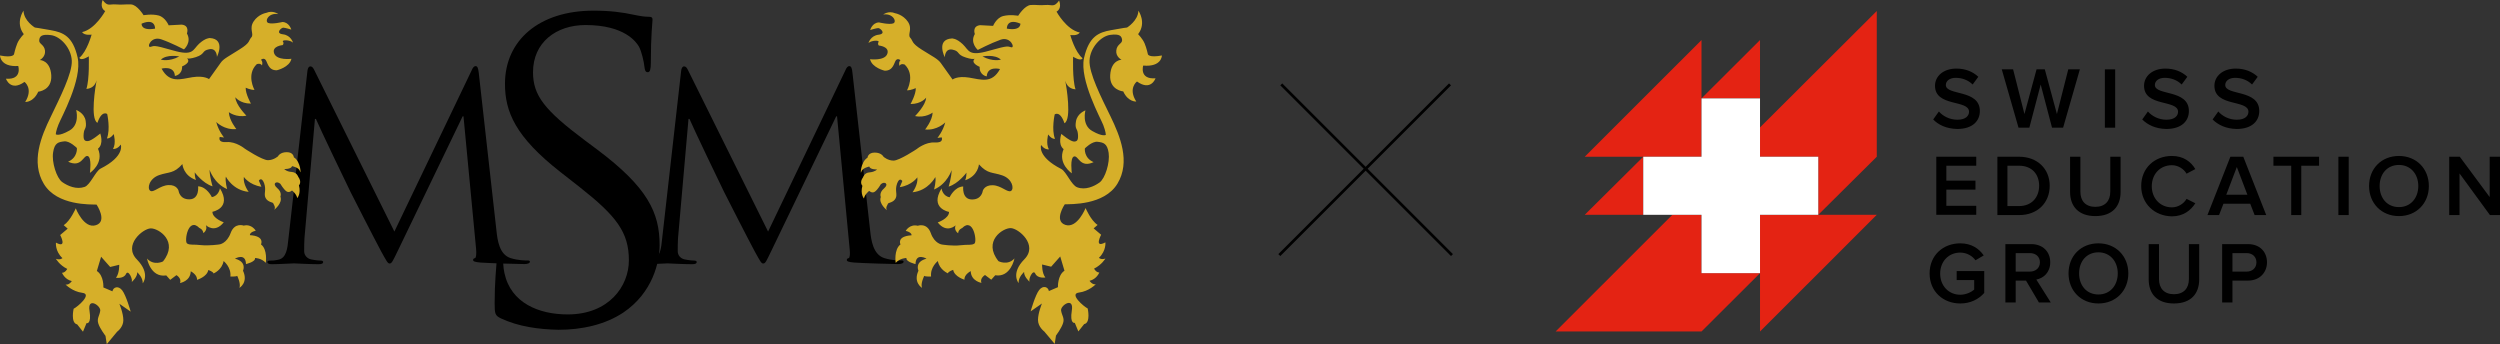 <?xml version="1.0" encoding="UTF-8"?> <svg xmlns="http://www.w3.org/2000/svg" width="908" height="125" viewBox="0 0 908 125" fill="none"><rect x="0" y="0" width="908" height="125" fill="#333333" stroke="none"/> <path d="M180.322 83.853C180.682 87.219 181.351 92.444 185.465 93.75C188.243 94.604 190.711 94.604 191.689 94.604C192.152 94.604 192.46 94.705 192.46 95.056C192.46 95.609 191.586 95.91 190.454 95.91C188.346 95.91 178.008 95.609 174.51 95.358C172.299 95.157 171.836 94.906 171.836 94.403C171.836 94.051 172.042 93.85 172.504 93.75C172.968 93.649 173.07 92.092 172.916 90.384L168.339 42.253H168.03L144.628 90.786C142.622 94.906 142.314 95.709 141.491 95.709C140.822 95.709 140.359 94.755 138.508 91.439C136.039 86.867 127.81 70.74 127.347 69.785C126.473 68.127 115.775 45.719 114.746 43.207H114.386L110.58 86.515C110.477 88.022 110.477 89.68 110.477 91.288C110.477 92.695 111.557 93.901 112.946 94.202C114.592 94.554 115.98 94.654 116.598 94.654C116.958 94.654 117.369 94.855 117.369 95.106C117.369 95.76 116.803 95.96 115.672 95.96C112.123 95.96 107.546 95.659 106.774 95.659C105.9 95.659 101.323 95.96 98.751 95.96C97.774 95.96 97.105 95.76 97.105 95.106C97.105 94.805 97.568 94.654 98.082 94.654C98.854 94.654 99.522 94.654 100.962 94.353C104.1 93.8 104.408 90.133 104.769 86.616L111.66 25.774C111.763 24.769 112.123 24.116 112.74 24.116C113.306 24.116 113.717 24.518 114.181 25.522L143.24 84.104L171.322 25.522C171.682 24.668 172.093 24.015 172.762 24.015C173.43 24.015 173.688 24.769 173.893 26.527L180.322 83.853Z" fill="black"></path> <path d="M181.967 115.655C179.807 114.6 179.652 114.048 179.652 110.028C179.652 102.643 180.27 96.715 180.424 94.353C180.578 92.746 180.887 91.992 181.658 91.992C182.584 91.992 182.738 92.444 182.738 93.65C182.738 94.956 182.738 97.066 183.201 99.126C185.516 110.079 195.751 114.198 206.192 114.198C221.107 114.198 228.41 103.999 228.41 94.554C228.41 84.355 223.884 78.477 210.563 67.976L203.568 62.5C187.11 49.639 183.407 40.495 183.407 30.446C183.407 14.62 195.854 3.869 215.552 3.869C221.621 3.869 226.096 4.472 230.004 5.326C232.936 5.929 234.222 6.079 235.457 6.079C236.691 6.079 236.999 6.381 236.999 7.134C236.999 7.888 236.382 12.761 236.382 22.81C236.382 25.171 236.074 26.226 235.302 26.226C234.376 26.226 234.222 25.473 234.068 24.317C233.914 22.558 232.988 18.539 232.062 16.931C231.136 15.324 226.919 9.094 212.672 9.094C201.974 9.094 193.591 15.424 193.591 26.226C193.591 34.616 197.654 39.942 212.518 51.045L216.89 54.311C235.199 68.027 239.571 77.221 239.571 89.028C239.571 95.107 237.102 106.311 226.353 113.545C219.667 117.966 211.283 119.775 202.9 119.775C195.494 119.624 188.345 118.62 181.967 115.655Z" fill="black"></path> <path d="M316.051 83.853C316.411 87.219 317.079 92.444 321.194 93.75C323.971 94.604 326.44 94.604 327.417 94.604C327.88 94.604 328.189 94.705 328.189 95.056C328.189 95.609 327.314 95.91 326.183 95.91C324.074 95.91 313.788 95.609 310.239 95.358C308.028 95.157 307.564 94.906 307.564 94.403C307.564 94.051 307.77 93.85 308.233 93.75C308.696 93.649 308.799 92.092 308.593 90.384L304.016 42.253H303.707L280.305 90.786C278.299 94.906 278.042 95.709 277.168 95.709C276.499 95.709 276.037 94.755 274.185 91.439C271.716 86.867 263.487 70.74 263.024 69.785C262.15 68.127 251.452 45.719 250.423 43.207H250.063L246.257 86.515C246.155 88.022 246.154 89.68 246.154 91.288C246.154 92.695 247.183 93.901 248.623 94.202C250.269 94.554 251.657 94.654 252.275 94.654C252.635 94.654 253.046 94.855 253.046 95.106C253.046 95.76 252.481 95.96 251.349 95.96C247.8 95.96 243.223 95.659 242.451 95.659C241.577 95.659 237 95.96 234.428 95.96C233.451 95.96 232.833 95.76 232.833 95.106C232.833 94.805 233.296 94.654 233.811 94.654C234.582 94.654 235.251 94.654 236.691 94.353C239.828 93.8 240.137 90.133 240.497 86.616L247.389 25.774C247.492 24.769 247.852 24.116 248.469 24.116C249.035 24.116 249.446 24.518 249.909 25.522L278.968 84.104L307.05 25.522C307.41 24.668 307.822 24.015 308.49 24.015C309.159 24.015 309.467 24.769 309.622 26.527L316.051 83.853Z" fill="black"></path> <path d="M422 20.147C417.165 21.051 416.909 19.695 416.909 19.695C416.909 19.695 416.446 17.484 415.727 15.776C415.004 14.068 413.359 12.41 413.359 12.41C416.548 8.24 413.464 3.869 413.464 3.869C413.359 7.536 409.349 9.998 409.349 9.998C409.349 9.998 408.061 10.098 403.535 10.953C399.062 11.757 395.511 13.163 393.711 21.101C392.017 29.04 399.781 43.006 400.707 45.418C401.634 47.83 401.634 48.985 401.634 48.985C401.634 48.985 400.553 49.789 396.697 47.578C392.785 45.368 394.227 40.093 394.227 40.093C394.227 40.093 391.245 41.148 390.782 44.112C390.319 47.076 391.294 46.423 391.501 48.634C391.708 50.794 391.294 51.497 389.957 51.397C388.621 51.297 385.484 48.634 385.484 48.634C385.484 48.634 384.095 52.401 386.305 54.16C384.042 59.435 389.291 62.952 389.291 62.952C389.291 62.952 388.519 57.225 390.112 56.823C391.708 56.421 392.273 61.194 397.209 58.883C393.61 57.376 394.02 53.909 394.02 53.909C394.02 53.909 396.592 51.246 398.651 51.497C400.655 51.748 402.149 52 402.661 55.517C403.177 59.084 401.378 64.811 399.371 66.268C397.364 67.725 394.175 69.132 391.245 68.027C389.137 67.273 387.284 62.349 385.484 61.395C376.481 56.823 378.131 52.653 378.131 52.653C378.131 52.653 379.208 54.361 380.958 54.261C379.776 52.151 380.699 48.834 380.699 48.834C380.699 48.834 381.779 50.492 383.169 50.442C381.832 47.026 383.067 41.55 383.067 41.55C383.067 41.55 385.021 40.042 386.614 44.765C389.291 43.308 387.337 31.552 386.923 29.341C387.13 30.195 387.902 32.255 390.628 32.456C389.445 28.889 389.754 20.599 389.754 20.599C389.754 20.599 392.48 22.408 393.199 21.152C390.421 18.941 388.722 12.711 388.722 12.711C388.722 12.711 391.347 13.163 392.171 11.807C387.284 10.802 383.733 4.22 383.733 4.22C383.733 4.22 385.842 3.266 384.66 0.201C382.811 2.763 382.242 1.658 379.825 1.809C377.408 2.01 376.689 1.708 374.426 1.809C372.163 1.909 369.798 5.728 369.798 5.728C369.798 5.728 366.865 5.175 364.345 5.828C361.876 6.481 360.693 9.395 360.693 9.395L355.961 9.144C352.979 9.496 354.058 12.359 354.058 12.359C352.155 15.575 355.139 18.137 355.139 18.137C355.139 18.137 359.767 15.726 363.419 14.419C367.071 13.163 368.717 17.434 367.328 17.183C365.888 16.931 366.762 16.278 359.202 18.439C351.641 20.649 352.001 18.238 349.635 16.027C347.27 13.816 345.727 13.967 345.727 13.967C339.812 14.319 343.155 20.8 343.155 20.8C343.155 20.8 343.155 17.434 345.984 18.037C348.812 18.64 347.27 19.795 350.818 20.9C352.515 21.453 353.493 21.503 354.007 21.352C352.361 22.91 355.807 24.267 355.807 24.267C355.704 27.381 358.379 27.733 358.379 27.733C358.636 23.814 363.213 25.07 363.213 25.07C360.231 30.497 356.373 28.889 352.001 28.185C347.63 27.482 345.984 28.889 345.984 28.889C345.984 28.889 342.795 24.367 341.715 22.91C340.635 21.403 338.886 20.599 334.874 18.087C330.863 15.575 331.686 14.871 330.606 13.716C329.525 12.56 331.531 10.601 329.783 7.938C327.982 5.275 325.154 4.823 325.154 4.823C322.685 3.768 320.782 5.275 320.782 5.275C324.331 4.723 325.874 7.938 324.434 8.491C322.993 9.043 319.239 8.139 319.239 8.139C316.77 8.24 316.05 10.902 316.05 10.902C316.05 10.902 318.313 10.199 318.982 10.199C319.702 10.199 322.068 12.259 319.085 12.611C316.153 12.962 315.433 15.625 315.433 15.625C316.616 14.57 319.547 14.57 319.085 15.273C318.622 15.977 319.187 16.529 319.187 16.529C319.187 16.529 323.199 16.881 322.273 19.544C321.348 22.207 315.999 21.503 315.999 21.503C316.719 24.618 321.296 25.673 321.296 25.673C324.485 25.774 324.742 22.659 325.411 21.855C326.131 21.051 327.056 21.855 327.056 21.855C326.234 22.659 326.697 23.915 326.697 23.915C327.262 22.86 328.599 23.463 328.599 23.463C332.509 27.281 329.423 32.807 329.423 32.807C330.966 32.807 332.611 32.004 332.611 32.004C332.714 34.214 330.708 37.781 330.708 37.781C334.72 37.781 336.366 35.47 336.366 35.47C336.263 38.234 332.354 42.153 332.354 42.153C336.006 42.956 338.732 40.896 338.732 40.896C338.629 43.81 336.006 47.026 336.006 47.026C340.378 47.478 343.309 44.463 343.309 44.463C342.486 47.679 340.48 50.091 340.48 50.091L342.023 49.889C342.023 49.889 342.949 51.949 339.555 51.748C336.109 51.497 332.92 54.16 332.92 54.16C332.92 54.16 326.645 58.33 324.536 58.33C322.428 58.33 320.885 56.923 320.885 56.923C320.885 56.923 320.165 55.416 317.696 55.416C315.227 55.416 315.073 57.275 315.073 57.275C312.45 58.883 312.45 63.957 312.81 62.45C313.17 60.942 315.741 60.49 315.741 60.49C315.999 61.646 318.57 61.545 318.57 61.545C318.57 61.545 317.748 62.45 315.845 62.601C313.942 62.701 313.478 64.359 313.478 64.359C312.039 66.319 313.221 67.474 313.221 67.474C312.399 70.589 313.787 72.096 313.787 72.096C314.044 70.589 315.69 69.333 315.69 69.333C315.69 69.333 316.77 70.388 317.799 69.584C318.879 68.78 319.908 66.921 319.908 66.921C321.296 65.665 322.993 66.821 321.09 68.428C319.187 70.036 319.908 71.543 319.908 71.543C318.982 73.955 322.171 76.367 322.171 76.367C321.451 75.462 322.428 74.307 322.531 73.955C322.633 73.603 324.434 73.603 325.257 72.096C326.079 70.589 324.896 69.233 325.822 66.67C326.748 64.108 327.725 65.766 327.725 65.766L326.799 67.976C331.274 67.273 333.177 64.409 333.177 64.409C333.537 67.072 331.428 69.835 331.428 69.835C337.24 69.233 339.709 64.309 339.709 64.309C340.069 65.816 339.246 68.831 339.246 68.831C344.081 66.771 345.624 61.797 345.624 61.797C345.624 64.359 344.544 67.775 344.544 67.775C348.092 66.72 351.024 62.701 351.024 62.701C351.024 64.56 350.561 65.464 350.561 65.464C355.293 63.856 355.55 59.687 355.55 59.687C358.739 63.254 360.384 62.45 364.036 63.706C367.688 64.962 368.408 68.529 367.225 69.333C366.042 70.137 363.676 67.374 360.59 67.273C357.504 67.173 356.939 69.333 356.939 69.333C356.939 69.333 356.579 72.548 352.927 72.448C349.275 72.347 349.841 67.725 349.841 67.725C346.652 67.826 344.904 71.644 344.904 71.644C342.281 71.192 341.972 68.428 341.972 68.428C337.497 75.714 344.698 76.969 344.698 76.969C344.698 79.381 340.583 80.788 340.583 80.788C343.875 84.958 347.064 81.843 347.064 81.843C346.344 83.702 347.99 84.707 347.99 84.707C348.092 83.3 349.43 82.848 349.43 82.848C353.544 78.678 354.984 87.822 353.904 88.475C352.824 89.178 351.641 88.726 348.812 89.078C345.984 89.429 342.178 88.826 342.178 88.826C342.178 88.826 339.452 88.575 338.063 84.657C336.675 80.738 333.331 81.994 333.331 81.994C330.348 81.29 328.96 83.853 328.96 83.853C331.326 84.455 331.068 85.46 331.068 85.46C325.514 85.812 327.056 88.776 327.056 88.776C324.588 90.635 325.308 95.458 325.308 95.458C326.954 93.7 329.217 93.7 329.217 93.7C328.96 95.107 332.509 95.91 332.509 95.91C332.611 91.64 336.52 93.951 336.52 93.951C332.045 95.107 333.588 98.322 333.588 98.322C331.583 102.593 334.874 104.552 334.874 104.552C334.257 102.944 335.697 100.181 335.697 100.181C336.057 100.533 338.166 100.432 338.166 100.432C337.806 96.966 340.635 94.805 340.635 94.805C341.2 98.021 344.286 99.277 344.286 99.277C344.389 98.573 346.189 98.021 346.189 98.021C346.652 100.533 350.304 101.588 350.304 101.588C350.098 99.729 352.567 98.473 352.567 98.473C352.67 102.14 356.476 102.743 356.476 102.743C355.756 101.035 357.762 99.879 357.762 99.879L360.025 101.588L361.465 99.98C367.122 100.884 368.46 93.851 368.46 93.851C365.991 96.614 362.648 94.856 362.648 94.856C356.836 87.57 364.294 82.747 367.122 82.848C369.952 82.948 377.152 88.977 372.061 94.152C366.968 99.327 369.952 102.794 369.952 102.794C369.847 100.583 371.956 98.774 371.956 98.774C371.854 100.382 373.601 102.04 374.015 102.392C373.296 101.588 375.197 97.568 376.018 99.377C376.843 101.236 379.671 100.784 379.671 100.784C378.387 99.176 378.488 96.061 378.488 96.061L381.779 96.865L385.074 93.147L386.614 98.322C384.042 100.03 384.249 104.301 384.249 104.301L380.958 105.708C380.699 104.2 378.85 103.497 377.408 105.356C375.969 107.215 374.324 113.093 374.324 113.093L378.436 110.229C378.436 110.229 376.997 113.696 376.997 116.208C376.997 118.72 379.26 120.378 379.26 120.378L383.067 124.9L383.53 121.885C383.53 121.885 385.533 119.222 386.102 117.364C386.719 115.504 385.639 114.6 385.379 112.741C385.175 110.883 390.112 107.667 389.291 112.741C388.466 117.816 390.368 117.263 390.368 117.263L391.656 120.378L393.764 117.715C396.234 117.263 395.048 112.038 395.048 112.038C393.61 111.335 388.21 106.712 391.863 106.26C395.511 105.808 397.981 103.246 397.981 103.246C396.697 103.497 395.718 101.99 395.718 101.99C398.343 101.387 399.269 98.975 399.269 98.975C398.083 98.975 397.364 97.568 397.364 97.568C400.191 96.162 401.479 93.901 401.479 93.901C399.935 94.454 399.115 93.65 399.115 93.65C401.841 91.087 401.479 88.023 401.479 88.023C397.209 90.334 399.935 85.26 399.935 85.26L397.209 82.948L398.651 81.692C396.181 80.084 394.28 75.563 394.28 75.563C394.28 75.563 391.294 83.049 386.975 81.692C382.604 80.286 386.719 74.206 386.719 74.206C388.722 74.106 401.016 74.659 405.851 66.72C410.685 58.732 406.777 49.387 403.381 42.353C399.935 35.32 395.462 26.527 395.718 21.905C395.974 17.283 399.834 13.113 403.279 12.661C406.724 12.209 407.394 13.113 407.549 14.52C407.65 15.876 405.644 16.027 405.44 18.338C405.18 20.649 407.342 21.704 407.342 21.704C407.342 21.704 403.588 21.704 403.226 27.231C402.869 32.757 407.959 33.209 407.959 33.209C409.759 37.128 412.692 36.877 412.692 36.877C409.605 32.054 412.948 29.592 412.948 29.592C418.039 33.26 419.684 28.437 419.684 28.437C413.667 28.889 415.211 23.814 415.211 23.814C422 24.417 422 20.147 422 20.147ZM356.836 20.498C356.836 20.498 361.31 19.594 363.522 21.654C363.522 21.654 360.642 22.558 356.836 20.498ZM365.682 10.4C365.682 10.4 365.528 6.431 370.619 8.591C370.57 8.591 370.98 11.304 365.682 10.4Z" fill="#D6AF29"></path> <path d="M6.635 23.965C6.635 23.965 8.178 29.039 2.16 28.587C2.16 28.587 3.806 33.41 8.898 29.743C8.898 29.743 12.189 32.154 9.155 37.028C9.155 37.028 12.087 37.279 13.887 33.31C13.887 33.31 18.979 32.858 18.618 27.331C18.258 21.805 14.452 21.805 14.452 21.805C14.452 21.805 16.561 20.75 16.355 18.439C16.098 16.127 14.092 16.027 14.247 14.62C14.35 13.213 15.07 12.309 18.516 12.761C21.962 13.213 25.819 17.383 26.076 22.006C26.282 26.628 21.807 35.37 18.413 42.454C14.967 49.488 11.109 58.833 15.944 66.821C20.779 74.809 33.071 74.206 35.077 74.307C35.077 74.307 39.191 80.436 34.82 81.793C30.448 83.2 27.516 75.663 27.516 75.663C27.516 75.663 25.613 80.135 23.144 81.793L24.584 83.049L21.859 85.36C21.859 85.36 24.584 90.434 20.316 88.123C20.316 88.123 19.956 91.238 22.682 93.75C22.682 93.75 21.859 94.554 20.316 94.001C20.316 94.001 21.602 96.312 24.43 97.669C24.43 97.669 23.71 99.076 22.527 99.076C22.527 99.076 23.453 101.487 26.076 102.09C26.076 102.09 25.15 103.597 23.813 103.346C23.813 103.346 26.282 105.908 29.933 106.361C33.585 106.813 28.185 111.435 26.745 112.138C26.745 112.138 25.562 117.313 28.03 117.816L30.139 120.478L31.425 117.364C31.425 117.364 33.328 117.966 32.505 112.842C31.682 107.767 36.62 110.983 36.414 112.842C36.157 114.701 35.128 115.605 35.694 117.464C36.26 119.323 38.317 121.986 38.317 121.986L38.78 125L42.534 120.478C42.534 120.478 44.797 118.871 44.797 116.309C44.797 113.746 43.357 110.33 43.357 110.33L47.472 113.193C47.472 113.193 45.826 107.315 44.386 105.456C42.946 103.597 41.094 104.301 40.837 105.808L37.545 104.401C37.545 104.401 37.803 100.131 35.18 98.422L36.723 93.248L40.014 96.966L43.306 96.162C43.306 96.162 43.409 99.277 42.123 100.884C42.123 100.884 44.952 101.337 45.774 99.478C46.597 97.719 48.449 101.688 47.781 102.492C48.192 102.14 49.941 100.482 49.838 98.875C49.838 98.875 51.947 100.734 51.844 102.894C51.844 102.894 54.775 99.427 49.735 94.253C44.643 89.078 51.844 83.049 54.724 82.948C57.553 82.848 65.01 87.671 59.198 94.956C59.198 94.956 55.907 96.664 53.387 93.901C53.387 93.901 54.673 100.935 60.382 100.03L61.821 101.638L64.085 99.93C64.085 99.93 66.09 101.085 65.37 102.794C65.37 102.794 69.176 102.191 69.279 98.523C69.279 98.523 71.748 99.779 71.542 101.638C71.542 101.638 75.194 100.583 75.657 98.071C75.657 98.071 77.405 98.623 77.56 99.327C77.56 99.327 80.645 98.071 81.211 94.805C81.211 94.805 84.04 97.016 83.68 100.432C83.68 100.432 85.789 100.533 86.149 100.181C86.149 100.181 87.537 102.944 86.972 104.552C86.972 104.552 90.263 102.592 88.258 98.322C88.258 98.322 89.8 95.107 85.326 93.951C85.326 93.951 89.235 91.64 89.338 95.91C89.338 95.91 92.886 95.107 92.629 93.7C92.629 93.7 94.892 93.7 96.538 95.458C96.538 95.458 97.258 90.585 94.789 88.776C94.789 88.776 96.332 85.762 90.778 85.41C90.778 85.41 90.521 84.355 92.886 83.802C92.886 83.802 91.447 81.24 88.515 81.943C88.515 81.943 85.223 80.687 83.783 84.606C82.343 88.525 79.668 88.776 79.668 88.776C79.668 88.776 75.914 89.329 73.034 89.027C70.205 88.676 69.022 89.128 67.942 88.424C66.862 87.721 68.302 78.627 72.416 82.798C72.416 82.798 73.702 83.25 73.857 84.656C73.857 84.656 75.502 83.601 74.782 81.793C74.782 81.793 77.971 84.907 81.263 80.738C81.263 80.738 77.148 79.331 77.148 76.919C77.148 76.919 84.349 75.663 79.874 68.378C79.874 68.378 79.514 71.142 76.943 71.594C76.943 71.594 75.142 67.775 71.954 67.675C71.954 67.675 72.519 72.297 68.868 72.397C65.216 72.498 64.856 69.283 64.856 69.283C64.856 69.283 64.29 67.072 61.204 67.223C58.118 67.323 55.752 70.137 54.569 69.283C53.387 68.479 54.107 64.912 57.758 63.605C61.41 62.349 63.107 63.153 66.245 59.586C66.245 59.586 66.502 63.756 71.182 65.364C71.182 65.364 70.719 64.459 70.719 62.601C70.719 62.601 73.651 66.62 77.2 67.675C77.2 67.675 76.12 64.208 76.12 61.646C76.12 61.646 77.663 66.62 82.497 68.68C82.497 68.68 81.674 65.665 82.034 64.158C82.034 64.158 84.503 69.132 90.315 69.685C90.315 69.685 88.206 66.921 88.566 64.258C88.566 64.258 90.469 67.122 94.944 67.826L94.018 65.615C94.018 65.615 94.944 64.007 95.921 66.519C96.847 69.082 95.664 70.438 96.487 71.945C97.309 73.453 99.11 73.453 99.213 73.805C99.316 74.156 100.293 75.311 99.573 76.216C99.573 76.216 102.762 73.805 101.836 71.393C101.836 71.393 102.556 69.885 100.653 68.278C98.75 66.67 100.396 65.514 101.836 66.771C101.836 66.771 102.916 68.63 103.944 69.433C105.025 70.237 106.053 69.182 106.053 69.182C106.053 69.182 107.699 70.438 107.956 71.945C107.956 71.945 109.396 70.438 108.573 67.323C108.573 67.323 109.756 66.168 108.316 64.208C108.316 64.208 107.853 62.601 105.95 62.45C104.047 62.349 103.224 61.395 103.224 61.395C103.224 61.395 105.796 61.495 106.053 60.34C106.053 60.34 108.676 60.792 108.985 62.299C109.345 63.806 109.345 58.732 106.722 57.124C106.722 57.124 106.619 55.266 104.15 55.266C101.681 55.266 100.961 56.773 100.961 56.773C100.961 56.773 99.418 58.179 97.309 58.179C95.201 58.179 88.926 54.009 88.926 54.009C88.926 54.009 85.737 51.346 82.291 51.598C78.846 51.849 79.823 49.739 79.823 49.739L81.366 49.94C81.366 49.94 79.36 47.528 78.537 44.313C78.537 44.313 81.469 47.327 85.84 46.875C85.84 46.875 83.217 43.66 83.114 40.745C83.114 40.745 85.84 42.806 89.492 42.002C89.492 42.002 85.583 38.083 85.48 35.32C85.48 35.32 87.126 37.631 91.138 37.631C91.138 37.631 89.132 34.063 89.235 31.853C89.235 31.853 90.881 32.657 92.424 32.657C92.424 32.657 89.338 27.13 93.246 23.312C93.246 23.312 94.532 22.759 95.149 23.764C95.149 23.764 95.612 22.508 94.789 21.704C94.789 21.704 95.715 20.9 96.435 21.704C97.156 22.508 97.361 25.623 100.55 25.523C100.55 25.523 105.179 24.468 105.847 21.352C105.847 21.352 100.55 22.056 99.573 19.393C98.595 16.73 102.658 16.379 102.658 16.379C102.658 16.379 103.276 15.776 102.762 15.123C102.298 14.419 105.23 14.419 106.413 15.474C106.413 15.474 105.693 12.812 102.762 12.46C99.83 12.108 102.196 10.048 102.864 10.048C103.584 10.048 105.796 10.752 105.796 10.752C105.796 10.752 105.076 8.089 102.607 7.988C102.607 7.988 98.853 8.893 97.413 8.34C96.024 7.737 97.515 4.522 101.064 5.125C101.064 5.125 99.161 3.617 96.692 4.672C96.692 4.672 93.864 5.125 92.115 7.787C90.366 10.45 92.372 12.41 91.292 13.565C90.212 14.721 91.086 15.424 87.023 17.936C83.012 20.498 81.211 21.302 80.183 22.759C79.103 24.267 75.914 28.738 75.914 28.738C75.914 28.738 74.268 27.381 69.896 28.035C65.525 28.738 61.616 30.346 58.684 24.92C58.684 24.92 63.313 23.664 63.519 27.582C63.519 27.582 66.245 27.231 66.142 24.116C66.142 24.116 69.588 22.759 67.942 21.202C68.456 21.352 69.382 21.302 71.131 20.75C74.679 19.594 73.136 18.439 75.965 17.886C78.794 17.333 78.794 20.649 78.794 20.649C78.794 20.649 82.086 14.168 76.222 13.816C76.222 13.816 74.679 13.716 72.314 15.876C69.948 18.087 70.308 20.498 62.747 18.288C55.187 16.077 56.01 16.781 54.621 17.032C53.181 17.283 54.827 13.012 58.53 14.268C62.182 15.524 66.81 17.936 66.81 17.936C66.81 17.936 69.742 15.424 67.891 12.158C67.891 12.158 68.971 9.244 65.988 8.943L61.256 9.194C61.256 9.194 60.073 6.28 57.604 5.627C55.135 4.974 52.152 5.527 52.152 5.527C52.152 5.527 49.838 1.708 47.575 1.608C45.312 1.507 44.592 1.809 42.123 1.608C39.706 1.407 39.14 2.512 37.288 0C36.105 3.065 38.214 4.019 38.214 4.019C38.214 4.019 34.614 10.601 29.831 11.656C30.602 13.012 33.277 12.56 33.277 12.56C33.277 12.56 31.579 18.79 28.802 21.001C29.522 22.307 32.248 20.448 32.248 20.448C32.248 20.448 32.556 28.738 31.374 32.305C34.099 32.104 34.871 30.044 35.077 29.19C34.665 31.401 32.711 43.157 35.385 44.614C36.98 39.891 38.934 41.399 38.934 41.399C38.934 41.399 40.169 46.875 38.831 50.291C40.22 50.342 41.3 48.684 41.3 48.684C41.3 48.684 42.277 52 41.043 54.11C42.792 54.21 43.871 52.502 43.871 52.502C43.871 52.502 45.517 56.722 36.517 61.244C34.717 62.148 32.814 67.122 30.757 67.876C27.773 68.931 24.636 67.574 22.579 66.117C20.573 64.661 18.721 58.933 19.287 55.366C19.801 51.798 21.293 51.598 23.299 51.346C25.305 51.095 27.928 53.758 27.928 53.758C27.928 53.758 28.288 57.175 24.739 58.732C29.676 61.043 30.242 56.27 31.837 56.672C33.431 57.074 32.66 62.801 32.66 62.801C32.66 62.801 37.905 59.335 35.591 54.009C37.803 52.251 36.414 48.483 36.414 48.483C36.414 48.483 33.277 51.146 31.939 51.246C30.602 51.346 30.191 50.643 30.396 48.483C30.602 46.322 31.528 46.975 31.117 43.961C30.705 40.997 27.671 39.942 27.671 39.942C27.671 39.942 29.111 45.267 25.202 47.428C21.293 49.638 20.264 48.784 20.264 48.784C20.264 48.784 20.264 47.629 21.241 45.217C22.167 42.806 29.985 28.838 28.185 20.85C26.436 13.113 22.939 11.756 18.413 10.953C13.938 10.149 12.652 9.998 12.652 9.998C12.652 9.998 8.641 7.586 8.538 3.869C8.538 3.869 5.452 8.24 8.641 12.41C8.641 12.41 6.995 14.017 6.275 15.776C5.555 17.534 5.092 19.695 5.092 19.695C5.092 19.695 4.835 21.101 0 20.147C0 20.147 4.48857e-07 24.417 6.635 23.965ZM58.427 21.654C60.639 19.594 65.113 20.498 65.113 20.498C61.359 22.558 58.427 21.654 58.427 21.654ZM51.432 8.591C56.524 6.431 56.318 10.4 56.318 10.4C51.021 11.304 51.432 8.591 51.432 8.591Z" fill="#D6AF29"></path> <line x1="465.354" y1="30.646" x2="527.354" y2="92.646" stroke="black"></line> <line x1="464.646" y1="92.646" x2="526.646" y2="30.646" stroke="black"></line> <path d="M702.14 43.389L704.2 40.495C705.604 42.082 707.944 43.482 710.94 43.482C714.029 43.482 715.152 41.989 715.152 40.589C715.152 36.108 702.795 38.908 702.795 31.161C702.795 27.614 705.885 24.907 710.565 24.907C713.842 24.907 716.557 26.028 718.523 27.894L716.463 30.695C714.778 29.015 712.531 28.268 710.284 28.268C708.131 28.268 706.727 29.388 706.727 30.881C706.727 34.802 719.084 32.375 719.084 40.309C719.084 43.856 716.557 46.843 710.846 46.843C706.914 46.749 704.012 45.349 702.14 43.389Z" fill="black"></path> <path d="M745.296 46.376L741.177 30.695L737.058 46.376H733.127L727.042 25.188H731.161L735.28 41.429L739.68 25.188H742.675L747.075 41.429L751.194 25.188H755.407L749.322 46.376H745.296Z" fill="black"></path> <path d="M764.487 46.376V25.188H768.231V46.376H764.487Z" fill="black"></path> <path d="M778.062 43.389L780.121 40.495C781.525 42.082 783.866 43.482 786.861 43.482C789.95 43.482 791.073 41.989 791.073 40.589C791.073 36.108 778.717 38.908 778.717 31.161C778.717 27.614 781.806 24.907 786.487 24.907C789.763 24.907 792.479 26.028 794.444 27.894L792.384 30.695C790.699 29.015 788.453 28.268 786.206 28.268C784.053 28.268 782.649 29.388 782.649 30.881C782.649 34.802 795.006 32.375 795.006 40.309C795.006 43.856 792.479 46.843 786.768 46.843C782.836 46.749 780.027 45.349 778.062 43.389Z" fill="black"></path> <path d="M803.62 43.389L805.68 40.495C807.084 42.082 809.424 43.482 812.42 43.482C815.51 43.482 816.633 41.989 816.633 40.589C816.633 36.108 804.276 38.908 804.276 31.161C804.276 27.614 807.366 24.907 812.046 24.907C815.322 24.907 818.037 26.028 820.002 27.894L817.942 30.695C816.259 29.015 814.011 28.268 811.764 28.268C809.611 28.268 808.207 29.388 808.207 30.881C808.207 34.802 820.564 32.375 820.564 40.309C820.564 43.856 818.037 46.843 812.326 46.843C808.395 46.749 805.585 45.349 803.62 43.389Z" fill="black"></path> <path d="M703.264 78.112V56.923H717.774V60.19H706.915V65.604H717.493V68.871H706.915V74.751H717.774V78.018H703.264V78.112Z" fill="black"></path> <path d="M725.451 78.112V56.923H733.314C739.961 56.923 744.454 61.31 744.454 67.471C744.454 73.725 739.961 78.112 733.408 78.112H725.451ZM740.616 67.471C740.616 63.364 738.089 60.19 733.314 60.19H729.102V74.845H733.314C737.995 74.845 740.616 71.578 740.616 67.471Z" fill="black"></path> <path d="M751.851 69.711V56.923H755.595V69.618C755.595 72.978 757.468 75.125 761.025 75.125C764.582 75.125 766.455 72.978 766.455 69.618V56.923H770.199V69.711C770.199 74.938 767.204 78.485 761.025 78.485C754.94 78.485 751.851 74.938 751.851 69.711Z" fill="black"></path> <path d="M777.687 67.564C777.687 61.03 782.555 56.643 788.827 56.643C793.133 56.643 795.756 58.79 797.346 61.404L794.162 63.084C793.133 61.31 791.073 60.003 788.827 60.003C784.614 60.003 781.525 63.177 781.525 67.657C781.525 72.044 784.614 75.311 788.827 75.311C791.073 75.311 793.133 74.004 794.162 72.231L797.346 73.818C795.756 76.338 793.039 78.578 788.827 78.578C782.555 78.485 777.687 74.004 777.687 67.564Z" fill="black"></path> <path d="M818.879 78.112L817.288 74.005H807.551L805.96 78.112H801.747L810.078 56.923H814.758L823.092 78.112H818.879ZM812.418 60.657L808.58 70.738H816.257L812.418 60.657Z" fill="black"></path> <path d="M832.17 78.112V60.19H825.709V56.923H842.279V60.19H835.821V78.112H832.17Z" fill="black"></path> <path d="M849.302 78.112V56.923H853.048V78.112H849.302Z" fill="black"></path> <path d="M860.445 67.564C860.445 61.217 864.938 56.643 871.304 56.643C877.669 56.643 882.162 61.31 882.162 67.564C882.162 73.818 877.669 78.485 871.304 78.485C864.938 78.485 860.445 73.818 860.445 67.564ZM878.324 67.564C878.324 63.177 875.517 59.91 871.304 59.91C866.998 59.91 864.283 63.177 864.283 67.564C864.283 71.951 866.998 75.218 871.304 75.218C875.609 75.218 878.324 71.858 878.324 67.564Z" fill="black"></path> <path d="M904.347 78.112L893.301 62.99V78.112H889.555V56.923H893.393L904.252 71.578V56.923H907.998V78.112H904.347Z" fill="black"></path> <path d="M700.831 99.3C700.831 92.672 705.793 88.379 711.971 88.379C716.09 88.379 718.805 90.339 720.49 92.766L717.494 94.539C716.371 92.952 714.312 91.739 711.971 91.739C707.758 91.739 704.669 94.913 704.669 99.393C704.669 103.78 707.758 107.047 711.971 107.047C714.124 107.047 716.09 106.02 717.026 105.18V101.727H710.661V98.46H720.677V106.393C718.618 108.727 715.622 110.22 711.971 110.22C705.793 110.22 700.831 105.927 700.831 99.3Z" fill="black"></path> <path d="M740.525 109.847L735.844 101.913H732.1V109.847H728.355V88.659H737.717C741.929 88.659 744.644 91.366 744.644 95.286C744.644 99.02 742.116 101.073 739.589 101.54L744.831 109.847H740.525ZM740.899 95.286C740.899 93.233 739.402 91.926 737.249 91.926H732.1V98.647H737.249C739.308 98.647 740.899 97.34 740.899 95.286Z" fill="black"></path> <path d="M751.291 99.3C751.291 92.952 755.785 88.379 762.15 88.379C768.516 88.379 773.01 93.046 773.01 99.3C773.01 105.554 768.516 110.22 762.15 110.22C755.785 110.22 751.291 105.554 751.291 99.3ZM769.171 99.3C769.171 94.913 766.363 91.646 762.15 91.646C757.844 91.646 755.129 94.913 755.129 99.3C755.129 103.687 757.844 106.953 762.15 106.953C766.457 106.953 769.171 103.593 769.171 99.3Z" fill="black"></path> <path d="M780.402 101.447V88.659H784.147V101.353C784.147 104.714 786.019 106.86 789.576 106.86C793.133 106.86 795.006 104.714 795.006 101.353V88.659H798.75V101.447C798.75 106.674 795.755 110.221 789.576 110.221C783.398 110.221 780.402 106.674 780.402 101.447Z" fill="black"></path> <path d="M807.084 109.847V88.659H816.446C820.939 88.659 823.374 91.646 823.374 95.286C823.374 98.833 820.846 101.913 816.446 101.913H810.829V109.847H807.084ZM819.535 95.286C819.535 93.233 818.037 91.926 815.977 91.926H810.829V98.647H815.977C818.037 98.647 819.535 97.34 819.535 95.286Z" fill="black"></path> <path d="M681.645 78.019H639.238V120.395L681.645 78.019Z" fill="#E42313"></path> <path d="M575.578 56.923H617.985V14.547L575.578 56.923Z" fill="#E42313"></path> <path d="M639.236 14.547L617.986 35.735H639.236V14.547Z" fill="#E42313"></path> <path d="M596.828 56.923L575.578 78.018H596.828V56.923Z" fill="#E42313"></path> <path d="M617.985 99.207V78.019H607.407L565 120.395H575.578H617.985L639.236 99.207H617.985Z" fill="#E42313"></path> <path d="M639.238 46.283V56.924H660.395V78.019L681.645 56.924V14.547V4L639.238 46.283Z" fill="#E42313"></path> <path d="M660.394 56.924H639.237V35.736H617.987V56.924H596.83V78.019H617.987V99.207H639.237V78.019H660.394V56.924Z" fill="white"></path> </svg> 